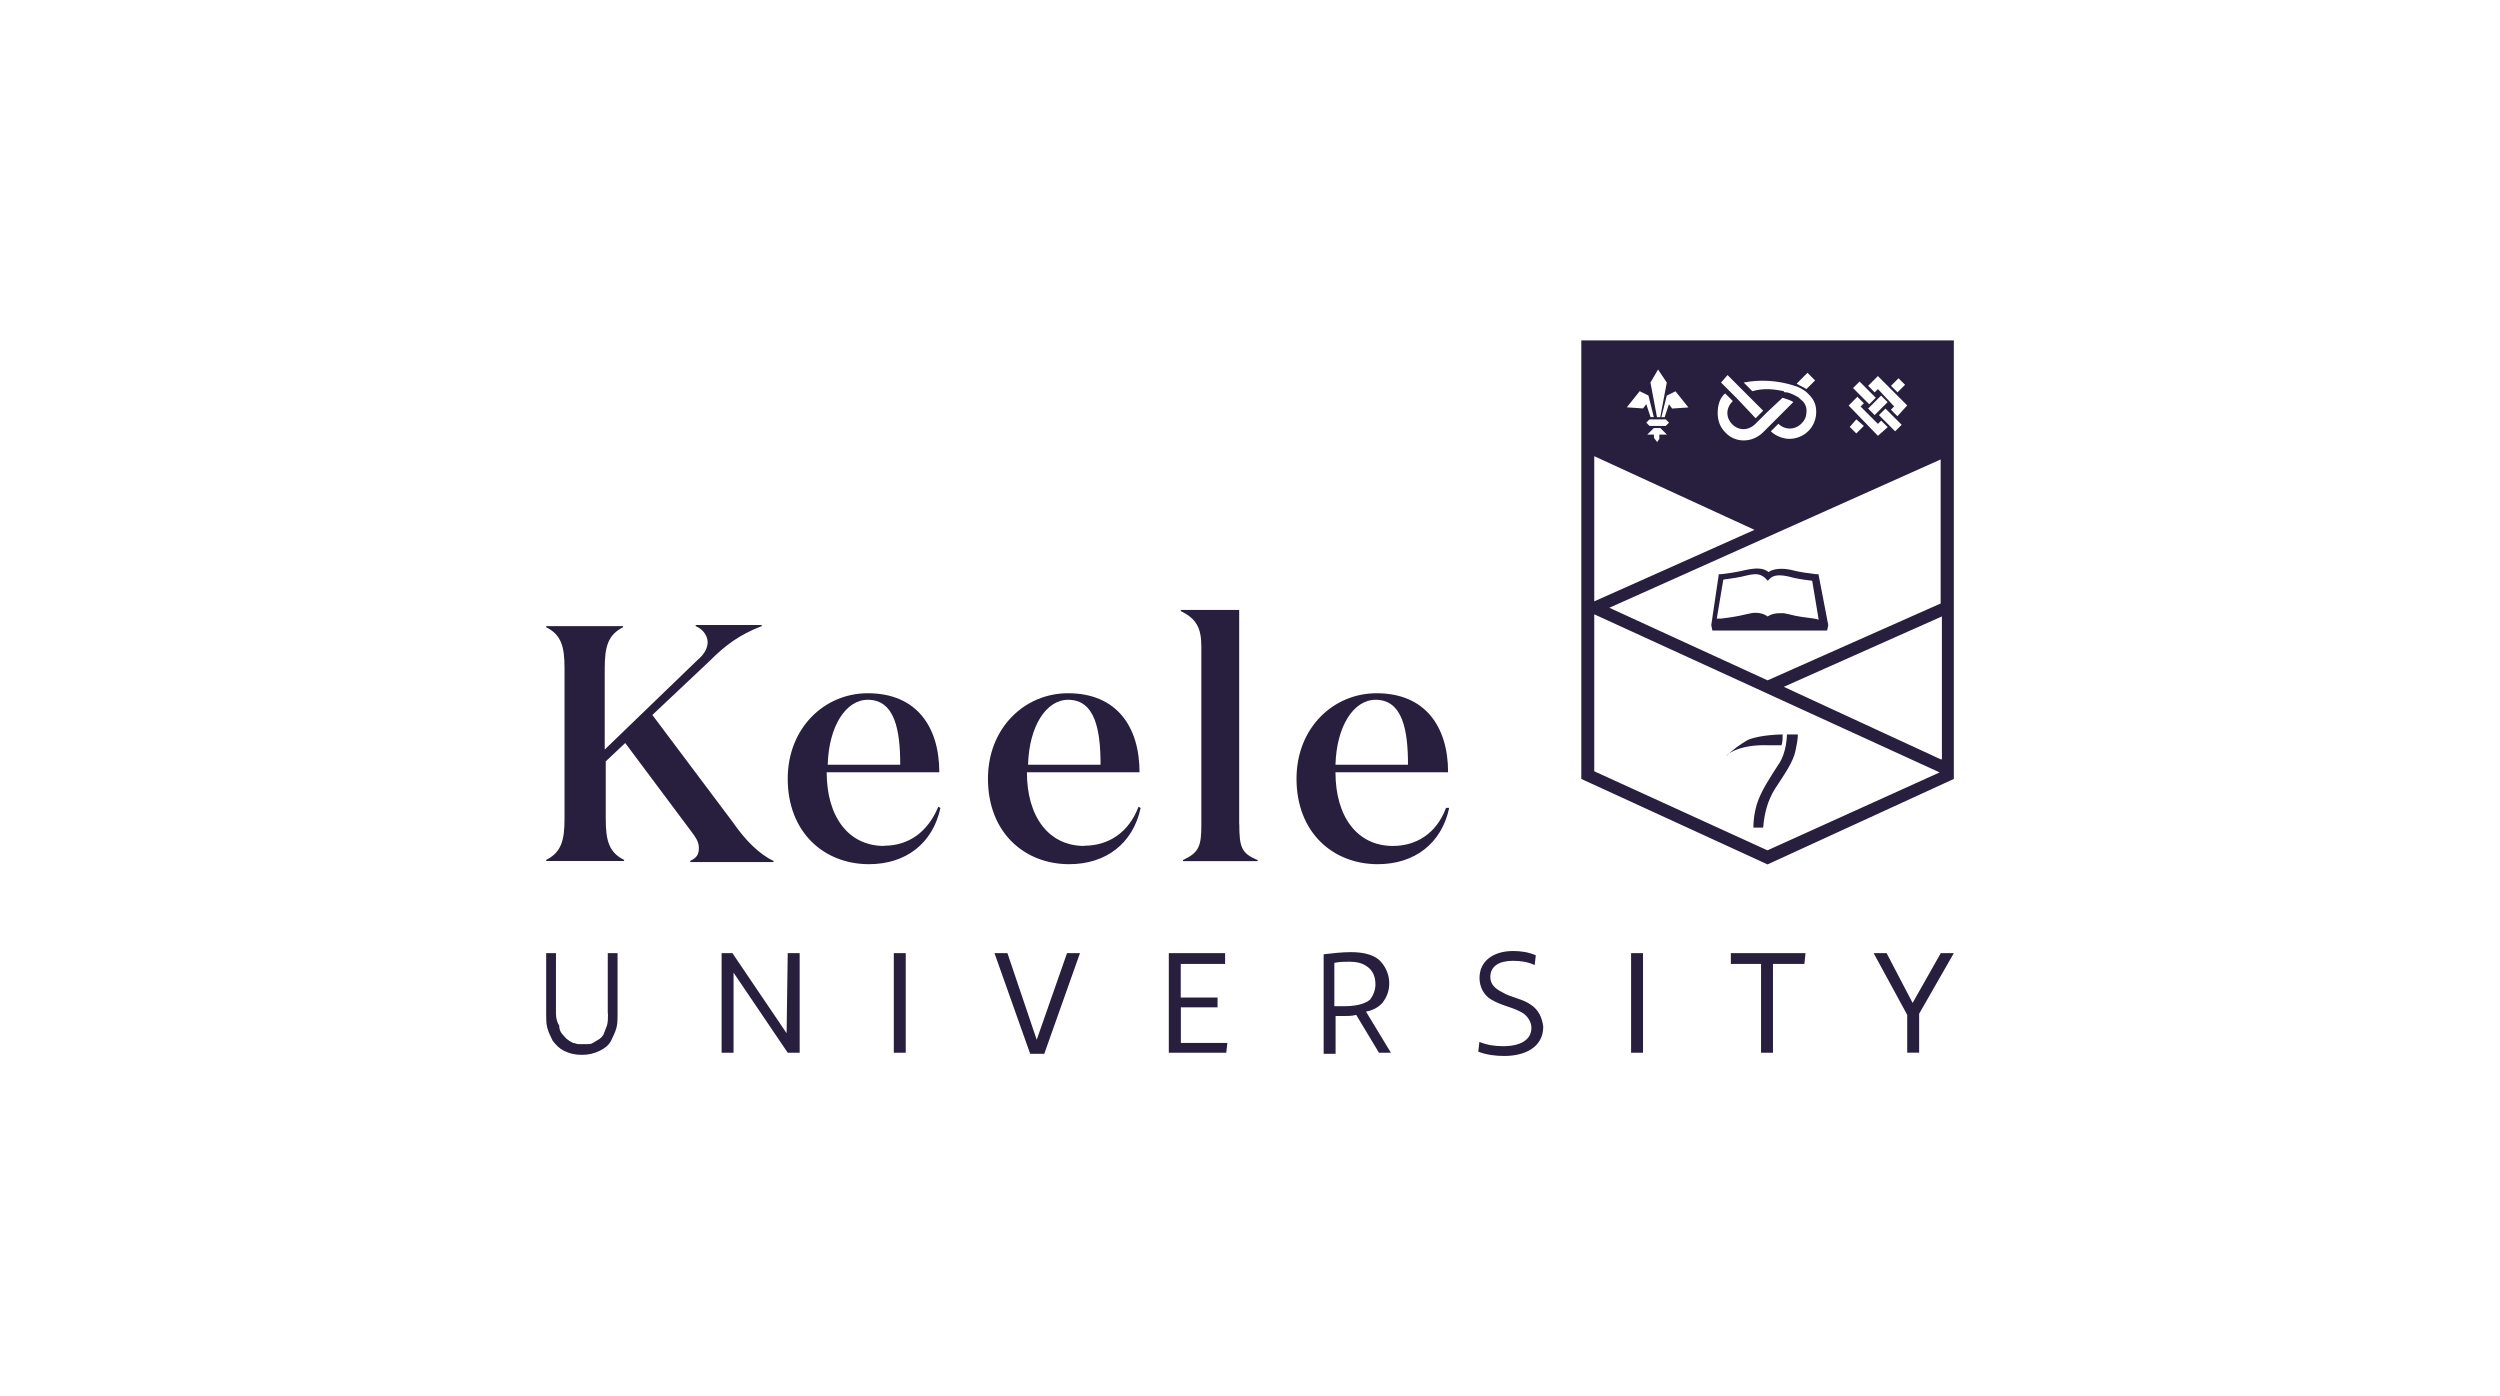 <?xml version="1.0" encoding="UTF-8"?><svg id="Layer_1" xmlns="http://www.w3.org/2000/svg" viewBox="0 0 222 124"><g id="keele"><path d="M65.14,73.1l-7.21-9.61,5.1-4.81c1.35-1.35,2.6-2.31,4.61-3.08v-.1h-5.86v.1c.67.29,1.06.87,1.06,1.44,0,.48-.29,1.06-.87,1.54l-8.27,7.98v-7.21c0-1.92.29-2.98,1.63-3.65v-.1h-6.83v.1c1.35.67,1.63,1.73,1.63,3.65v13.36c0,1.92-.29,2.98-1.63,3.65v.1h6.92v-.1c-1.35-.67-1.63-1.73-1.63-3.65v-5.1l1.73-1.63,5.67,7.59c.58.77.87,1.15.87,1.73s-.19.87-.77,1.15v.1h7.4v-.1c-1.25-.58-2.5-1.83-3.56-3.36ZM78.51,75.12c-3.17,0-5.1-2.6-5.1-6.54h10c0-4.04-2.02-7.02-6.35-7.02-3.85,0-7.11,3.08-7.11,7.59,0,4.81,3.27,7.59,7.21,7.59,3.27,0,5.67-1.83,6.35-5l-.19-.1c-.96,2.31-2.69,3.46-4.81,3.46ZM77.06,62.14c2.4,0,2.88,2.69,2.88,5.77h-6.44c.1-3.46,1.63-5.77,3.56-5.77ZM96.29,75.12c-3.17,0-5.1-2.6-5.1-6.54h10c0-4.04-2.02-7.02-6.35-7.02-3.85,0-7.11,3.08-7.11,7.59,0,4.81,3.27,7.59,7.21,7.59,3.27,0,5.67-1.83,6.35-5l-.19-.1c-.87,2.31-2.69,3.46-4.81,3.46ZM94.85,62.14c2.4,0,2.88,2.69,2.88,5.77h-6.44c.1-3.46,1.63-5.77,3.56-5.77ZM110.04,73.2v-19.04h-5.19v.1c1.35.67,1.83,1.44,1.83,3.17v15.77c0,1.92-.19,2.5-1.63,3.17v.1h6.63v-.1c-1.44-.58-1.63-1.15-1.63-3.17ZM128.4,71.76c-.87,2.31-2.69,3.36-4.71,3.36-3.17,0-5.1-2.6-5.1-6.54h10c0-4.04-2.02-7.02-6.35-7.02-3.85,0-7.11,3.08-7.11,7.59,0,4.81,3.27,7.59,7.21,7.59,3.27,0,5.67-1.83,6.35-5h-.29ZM122.15,62.14c2.4,0,2.88,2.69,2.88,5.77h-6.44c.1-3.46,1.63-5.77,3.56-5.77ZM53.99,90.02c0,.38,0,.77-.1,1.06s-.19.48-.29.77c-.1.19-.29.38-.48.48s-.29.19-.48.29-.29.1-.48.1h-.77c-.19,0-.29-.1-.48-.1-.19-.1-.38-.19-.48-.29-.19-.1-.29-.29-.48-.48s-.29-.48-.29-.77c-.19-.29-.29-.67-.29-1.06v-5.38h-.87v5.48c0,.38,0,.77.1,1.15s.29.77.48,1.15c.29.38.58.67.96.87.58.29,1.06.38,1.63.38s1.06-.1,1.63-.38c.38-.19.77-.48.96-.87s.38-.77.48-1.15.1-.77.1-1.15v-5.48h-.87v5.38ZM69.85,91.75l-4.81-7.11h-.96v8.84h1.06v-7.11l4.81,7.11h1.06v-8.84h-1.06l-.1,7.11ZM79.37,84.64h1.06v8.84h-1.06v-8.84ZM92.06,92.33l-2.6-7.69h-1.15l3.17,8.94h1.25l3.17-8.94h-1.15l-2.69,7.69ZM104.85,89.45h3.27v-.87h-3.27v-2.98h3.94v-.96h-5v8.84h5.1l.1-.87h-4.13v-3.17ZM122.82,88.97c.87-1.15.67-2.79-.38-3.75-.58-.48-1.44-.67-2.5-.67-.77,0-1.63.1-2.4.19v8.84h1.06v-3.36h.87c.29,0,.58,0,.96-.1l2.02,3.36h1.06l-2.21-3.65c.58-.1,1.15-.38,1.54-.87ZM119.36,89.35h-.87v-3.85c.48-.1.96-.1,1.35-.1.58,0,1.15.1,1.63.48.38.29.67.77.67,1.54,0,.48-.19.96-.48,1.35-.58.48-1.54.58-2.31.58ZM136,89.26c-.77-.58-1.83-.67-2.6-1.15-.58-.29-1.06-.67-1.06-1.35,0-.96.77-1.44,2.02-1.44.67,0,1.35.1,1.92.38l.1-.87c-.67-.29-1.35-.38-2.02-.38-1.73,0-2.98.87-2.98,2.4,0,.77.38,1.54,1.06,1.92.96.58,2.02.67,2.88,1.25.38.29.67.77.67,1.25,0,1.06-.96,1.63-2.5,1.63-.77,0-1.44-.1-2.12-.38l-.1.87c.77.29,1.54.38,2.31.38,1.83,0,3.46-.77,3.46-2.6-.1-.87-.48-1.54-1.06-1.92ZM144.84,84.64h1.06v8.84h-1.06v-8.84ZM153.69,85.6h2.69v7.88h1.06v-7.88h2.79l.1-.96h-6.63v.96ZM172.34,84.64l-2.5,4.42-2.31-4.42h-1.15l2.98,5.48v3.36h1.06v-3.46l3.08-5.38h-1.15ZM140.42,30.23v38.94l16.54,7.59,16.54-7.59V30.23h-33.07ZM168.59,33.59l.58.58-.67.67-.58-.58.67-.67ZM166.76,33.4l2.6,2.6-.87.96-.58-.58.29-.29-1.44-1.54-.29.29-.58-.58.87-.87ZM167.43,36.28l1.44,1.44-.58.58-1.44-1.44.58-.58ZM166.47,36.86l-.58-.58,1.15-1.15.58.58-1.15,1.15ZM165.13,33.88l1.44,1.44-.58.58-1.44-1.44.58-.58ZM164.93,35.23l.58.58-.29.29,1.54,1.54.29-.29.58.58-.87.77-2.6-2.69.77-.77ZM165.51,37.82l-.67.67-.58-.58.58-.67.67.58ZM160.51,33.11l.67.67-.77.77c-.29-.19-.58-.29-.87-.48l.96-.96ZM159.36,34.26c.38.1.67.29.96.48.67.58.96,1.06.96,1.83,0,1.35-1.06,2.4-2.4,2.4-.58,0-1.25-.29-1.63-.67l.67-.67c.58.58,1.54.58,2.12-.1.29-.29.38-.67.38-1.06s-.19-.77-.48-.96l-.19-.19c-.29-.19-.67-.38-1.06-.48h-.1c-.1,0-.19,0-.19-.1-.87-.19-1.83-.29-2.79,0l-.77-.77c1.44-.29,3.08-.19,4.52.29ZM153.4,33.3l3.17,3.17-.67.67-1.63-1.73-1.44-1.44s.58-.67.58-.67ZM153.2,34.94l.67.67c-.29.29-.48.67-.48,1.06,0,.77.67,1.44,1.44,1.44.38,0,.77-.19,1.06-.48l.96-.96,1.44-1.35c.29.1.67.19.96.38l-2.69,2.69c-.96.96-2.5.96-3.36,0-.48-.48-.67-1.06-.67-1.73s.19-1.35.67-1.73ZM148.78,34.74l1.15,1.44-1.44.1-.29-.38-.38,1.15h-.29l.48-1.92.77-.38ZM146.28,38.59l.58-.58h.58l.58.58h-.67v.38l-.19.29-.29-.38v-.29h-.58ZM147.92,37.82h-1.44l-.29-.29.29-.29h1.44l.29.29-.29.29ZM147.24,32.82l.77,1.15-.58,3.08h-.29l-.58-3.08.67-1.15ZM145.61,34.74l.77.38.48,1.92h-.29l-.38-1.15-.29.38-1.44-.1s1.15-1.44,1.15-1.44ZM141.57,40.51l14.23,6.54-14.23,6.35v-12.88ZM156.95,75.51l-15.38-7.02v-13.94l30.67,14.04s-15.29,6.92-15.29,6.92ZM172.34,67.43l-13.94-6.44,14.04-6.25v12.69h-.1ZM156.95,60.41l-14.04-6.44,29.42-13.17v12.79l-15.38,6.83h0Z" style="fill:#281e3e;"/><path d="M161.47,50.99h-.19c-.77-.1-1.54-.19-2.21-.38-.87-.19-1.63-.1-2.02.19-.48-.38-1.06-.38-2.02-.19-.77.19-1.44.29-2.21.38h-.19l-.67,4.52.1.48h10.19l.1-.48-.87-4.52ZM161.09,54.93c-.77-.1-1.54-.19-2.21-.38l-.48-.1h-.38c-.38,0-.77.1-1.06.29-.38-.29-.96-.38-1.44-.29l-.48.1c-.77.19-1.44.29-2.21.38h-.38l.58-3.46c.67-.1,1.44-.19,2.12-.38.87-.19,1.15-.1,1.54.19l.29.29.19-.19c.29-.29.77-.38,1.63-.19.67.19,1.35.29,2.12.38l.58,3.46-.38-.1h0ZM157.05,66.18h1.15c.1-.29.1-.67.1-.96,0,0-1.92,0-3.08.48-.67.38-1.35.87-1.92,1.44,0-.1,1.06-1.06,3.75-.96M159.65,65.22c0,.48-.1.87-.19,1.35-.19,1.06-.96,2.12-1.83,3.46-.67,1.06-.96,2.21-1.06,3.46h-.87c0-.67.1-1.35.29-2.02.38-1.25,1.25-2.5,1.92-3.56.77-1.06.77-2.69.77-2.69,0,0,.96,0,.96,0Z" style="fill:#281e3e;"/></g></svg>